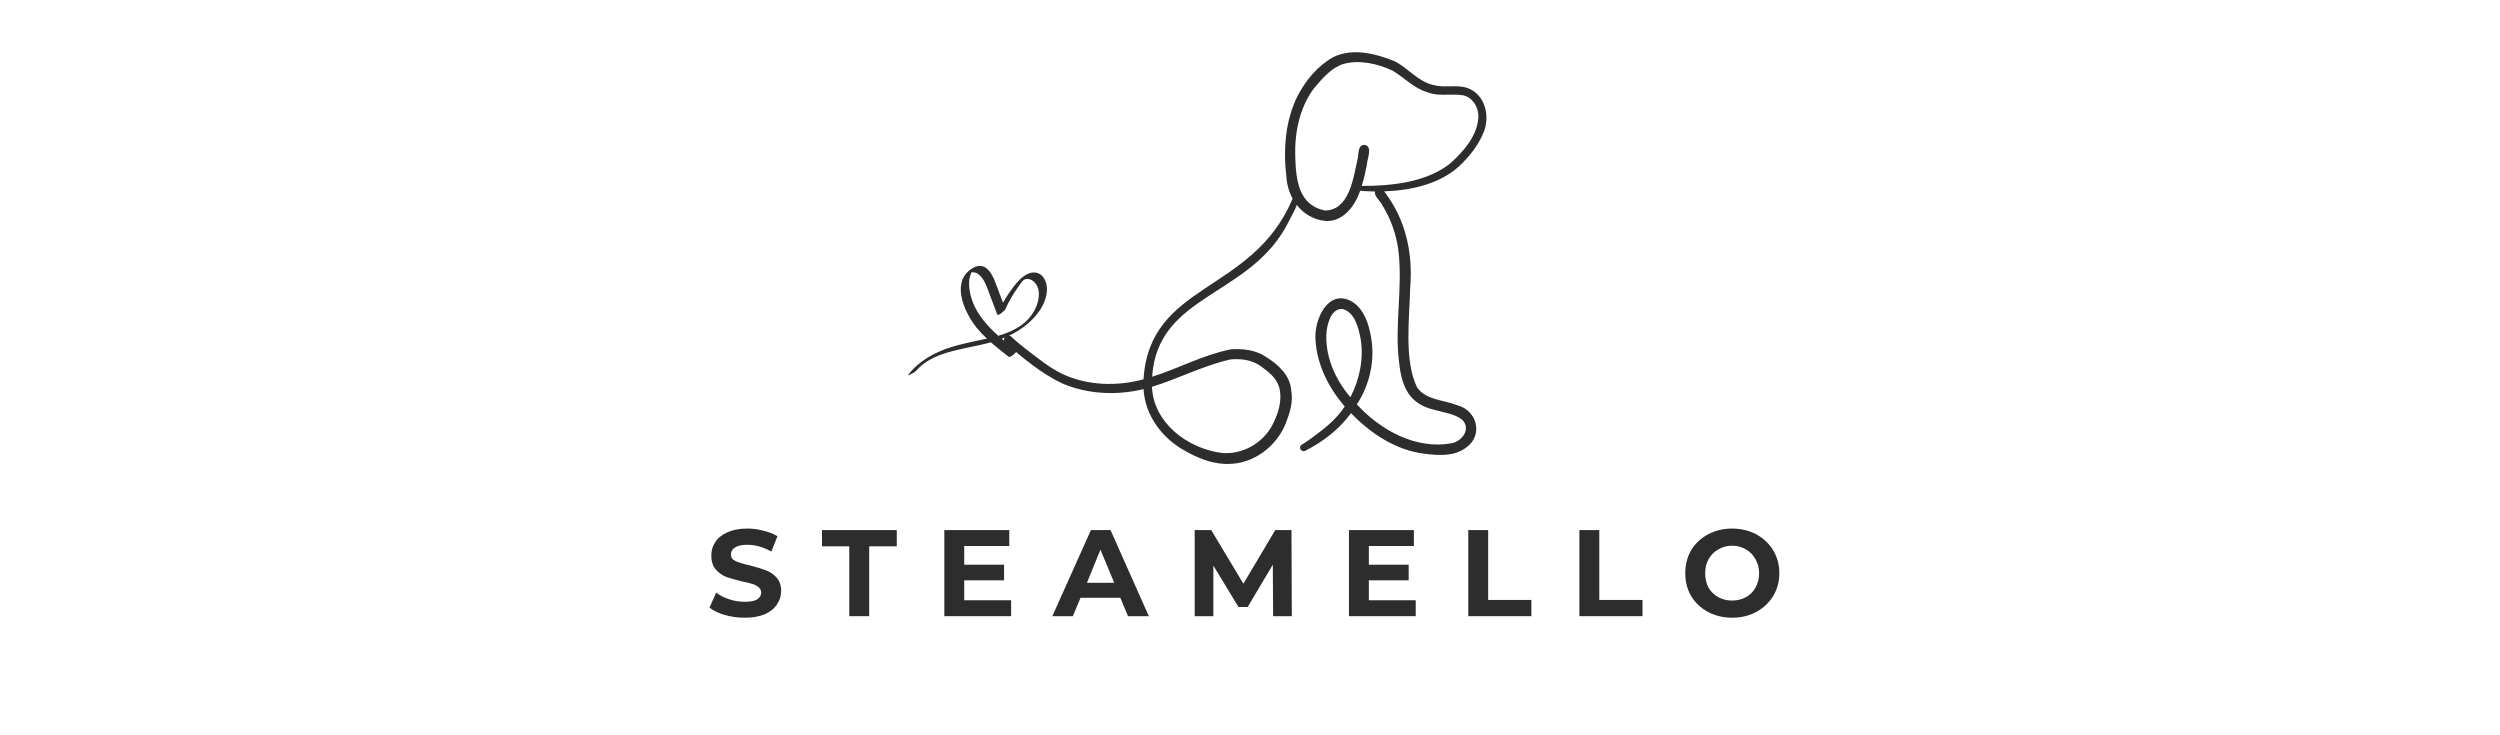 <svg xmlns="http://www.w3.org/2000/svg" xmlns:xlink="http://www.w3.org/1999/xlink" width="170" zoomAndPan="magnify" viewBox="0 0 127.5 37.5" height="50" preserveAspectRatio="xMidYMid meet" version="1.2"><defs><clipPath id="7c97144a8b"><path d="M 46 13 L 54 13 L 54 20 L 46 20 Z M 46 13 "/></clipPath><clipPath id="7e3a2d89ee"><path d="M 45.676 14.016 L 53.762 13.055 L 54.371 18.199 L 46.289 19.16 Z M 45.676 14.016 "/></clipPath><clipPath id="f131482de0"><path d="M 45.676 14.016 L 53.762 13.055 L 54.371 18.199 L 46.289 19.16 Z M 45.676 14.016 "/></clipPath><clipPath id="8087a9225c"><path d="M 51 2 L 76 2 L 76 24 L 51 24 Z M 51 2 "/></clipPath><clipPath id="7a670086fe"><path d="M 51.426 1.738 L 76.57 2.742 L 75.711 24.188 L 50.566 23.184 Z M 51.426 1.738 "/></clipPath><clipPath id="7a8da897e5"><path d="M 76.441 2.734 L 51.297 1.73 L 50.441 23.18 L 75.586 24.184 Z M 76.441 2.734 "/></clipPath></defs><g id="0de08b7a6c"><g clip-rule="nonzero" clip-path="url(#7c97144a8b)"><g clip-rule="nonzero" clip-path="url(#7e3a2d89ee)"><g clip-rule="nonzero" clip-path="url(#f131482de0)"><path style=" stroke:none;fill-rule:nonzero;fill:#2d2d2d;fill-opacity:1;" d="M 52.805 13.902 C 52.355 13.844 51.953 14.285 51.707 14.602 C 51.504 14.867 51.316 15.148 51.152 15.438 L 50.883 14.723 C 50.785 14.465 50.699 14.199 50.555 13.965 C 50.445 13.793 50.297 13.625 50.094 13.574 C 49.871 13.52 49.641 13.633 49.469 13.766 C 48.504 14.496 49.227 15.996 49.82 16.727 C 49.98 16.918 50.148 17.098 50.332 17.27 C 50.227 17.293 50.121 17.316 50.016 17.336 C 49.23 17.508 48.434 17.66 47.707 18.02 C 47.168 18.285 46.645 18.664 46.289 19.156 C 46.441 19.09 46.594 19.027 46.715 18.918 C 46.719 18.914 46.727 18.91 46.73 18.906 C 47.109 18.457 47.66 18.184 48.238 18.004 C 48.988 17.77 49.777 17.668 50.535 17.457 C 50.824 17.711 51.129 17.953 51.434 18.191 C 51.535 18.27 51.891 17.926 51.84 17.887 C 51.594 17.691 51.336 17.492 51.086 17.277 C 51.105 17.27 51.129 17.262 51.148 17.254 C 51.871 16.973 52.574 16.496 53.016 15.848 C 53.23 15.531 53.387 15.156 53.395 14.77 C 53.402 14.398 53.223 13.953 52.805 13.902 Z M 49.586 13.852 L 49.559 13.871 C 49.566 13.855 49.574 13.848 49.586 13.852 Z M 52.852 15.629 C 52.723 15.945 52.516 16.23 52.254 16.453 C 51.867 16.785 51.398 16.98 50.91 17.125 C 50.172 16.461 49.531 15.676 49.434 14.664 C 49.418 14.531 49.418 14.395 49.434 14.258 C 49.438 14.227 49.496 13.988 49.543 13.895 C 49.574 13.887 49.605 13.883 49.637 13.887 C 49.703 13.891 49.77 13.906 49.832 13.941 C 49.93 13.992 50.008 14.078 50.078 14.164 C 50.258 14.398 50.348 14.684 50.449 14.957 C 50.586 15.32 50.727 15.684 50.863 16.043 C 50.898 16.137 51.238 15.84 51.262 15.789 C 51.445 15.383 51.668 14.996 51.93 14.633 C 52.031 14.496 52.156 14.25 52.34 14.227 C 52.531 14.203 52.711 14.32 52.82 14.469 C 53.066 14.789 52.996 15.273 52.852 15.629 Z M 52.852 15.629 "/></g></g></g><g clip-rule="nonzero" clip-path="url(#8087a9225c)"><g clip-rule="nonzero" clip-path="url(#7a670086fe)"><g clip-rule="nonzero" clip-path="url(#7a8da897e5)"><path style=" stroke:none;fill-rule:nonzero;fill:#2d2d2d;fill-opacity:1;" d="M 51.559 17.156 C 51.789 17.375 52.035 17.578 52.285 17.773 C 52.898 18.238 53.492 18.742 54.195 19.078 C 55.473 19.672 56.969 19.711 58.32 19.344 C 58.629 14.391 63.855 14.988 65.902 10.176 C 65.914 10.164 65.922 10.148 65.926 10.133 C 65.746 9.805 65.637 9.434 65.609 9.043 C 65.441 7.656 65.539 6.176 66.168 4.91 C 66.582 4.105 67.203 3.352 68 2.91 C 68.98 2.438 70.141 2.727 71.105 3.113 C 71.809 3.457 72.309 4.164 73.105 4.336 C 73.383 4.414 73.656 4.406 73.934 4.402 C 74.23 4.395 74.527 4.387 74.828 4.484 C 75.762 4.805 76.02 5.973 75.641 6.805 C 75.371 7.445 74.918 8.008 74.414 8.48 C 73.422 9.383 71.969 9.715 70.594 9.758 C 70.805 10.043 71 10.34 71.168 10.652 C 71.828 11.879 72.039 13.305 71.918 14.688 C 71.887 16.223 71.594 18.367 72.273 19.762 C 72.734 20.418 73.641 20.391 74.324 20.668 C 75.348 20.941 75.66 22.211 74.762 22.836 C 74.152 23.285 73.371 23.234 72.656 23.141 C 71.195 22.965 69.906 22.113 68.902 21.07 C 68.301 21.895 67.457 22.543 66.551 23 C 66.527 23.008 66.504 23.012 66.48 23.012 C 66.41 23.008 66.34 22.961 66.316 22.895 C 66.258 22.734 66.398 22.668 66.52 22.598 C 66.672 22.5 66.836 22.383 67 22.262 C 67.594 21.828 68.176 21.352 68.582 20.73 C 67.766 19.789 67.16 18.598 67.09 17.336 C 67.004 16.32 67.734 14.676 68.961 15.387 C 69.574 15.777 69.812 16.527 69.926 17.207 C 70.133 18.383 69.855 19.629 69.199 20.625 C 70.41 21.941 72.211 22.941 74.043 22.605 C 74.574 22.492 75.031 21.879 74.578 21.414 C 74.207 21.105 73.691 21.062 73.242 20.922 C 71.875 20.637 71.488 19.758 71.352 18.465 C 71.109 16.531 71.57 14.582 71.301 12.656 C 71.184 11.891 70.922 11.148 70.512 10.492 C 70.43 10.277 70.059 10 70.125 9.766 C 69.867 9.762 69.613 9.75 69.367 9.73 C 69.109 10.492 68.523 11.293 67.637 11.273 C 67.004 11.223 66.488 10.906 66.137 10.453 C 66.039 10.746 65.855 11.023 65.73 11.289 C 63.809 15.168 59.043 14.941 58.758 19.215 C 60.109 18.789 61.375 18.094 62.77 17.816 C 63.379 17.773 64.035 17.844 64.555 18.195 C 65.176 18.582 65.797 19.129 65.852 19.906 C 65.965 20.484 65.781 21.059 65.574 21.59 C 65.098 22.781 63.914 23.672 62.613 23.66 C 62.562 23.664 62.512 23.66 62.465 23.66 C 61.723 23.629 61.016 23.332 60.383 22.961 C 59.246 22.324 58.395 21.168 58.32 19.844 C 56.953 20.18 55.461 20.109 54.164 19.551 C 53.094 19.039 52.172 18.262 51.281 17.492 C 51.059 17.312 51.348 16.973 51.559 17.156 Z M 69.395 17.293 C 69.281 16.719 69.105 15.918 68.453 15.754 C 67.902 15.742 67.723 16.438 67.656 16.875 C 67.543 18.105 68.078 19.336 68.871 20.258 C 69.34 19.355 69.555 18.305 69.395 17.293 Z M 66.059 8.02 C 66.094 9.16 66.223 10.457 67.559 10.734 C 68.805 10.742 69.016 9.102 69.227 8.16 C 69.309 7.906 69.215 7.375 69.598 7.391 C 69.605 7.391 69.609 7.391 69.617 7.391 C 70.02 7.484 69.715 8.121 69.711 8.406 C 69.641 8.77 69.559 9.129 69.449 9.484 C 70.969 9.48 72.73 9.309 73.961 8.336 C 74.652 7.711 75.379 6.895 75.398 5.918 C 75.395 5.457 75.102 4.969 74.633 4.863 C 74.387 4.82 74.133 4.824 73.879 4.828 C 73.516 4.836 73.148 4.844 72.801 4.707 C 72.109 4.504 71.617 3.953 71.012 3.598 C 70.246 3.246 69.328 3.031 68.496 3.266 C 67.855 3.488 67.418 4.027 66.988 4.535 C 66.262 5.535 66.016 6.801 66.059 8.02 Z M 62.254 23.094 C 63.336 23.219 64.414 22.609 64.906 21.648 C 65.203 21.059 65.418 20.383 65.23 19.73 C 65.098 19.289 64.727 18.988 64.371 18.727 C 64.027 18.457 63.602 18.336 63.172 18.32 C 63.031 18.312 62.891 18.316 62.754 18.332 C 61.371 18.641 60.102 19.316 58.75 19.727 C 58.828 21.562 60.543 22.848 62.254 23.094 Z M 62.254 23.094 "/></g></g></g><g style="fill:#2d2d2d;fill-opacity:1;"><g transform="translate(36.011, 31.425)"><path style="stroke:none" d="M 1.969 0.078 C 1.613 0.078 1.273 0.031 0.953 -0.062 C 0.629 -0.156 0.367 -0.281 0.172 -0.438 L 0.516 -1.203 C 0.703 -1.055 0.926 -0.941 1.188 -0.859 C 1.445 -0.773 1.707 -0.734 1.969 -0.734 C 2.258 -0.734 2.473 -0.773 2.609 -0.859 C 2.742 -0.953 2.812 -1.066 2.812 -1.203 C 2.812 -1.305 2.77 -1.395 2.688 -1.469 C 2.602 -1.539 2.5 -1.598 2.375 -1.641 C 2.25 -1.68 2.078 -1.723 1.859 -1.766 C 1.523 -1.848 1.25 -1.926 1.031 -2 C 0.82 -2.082 0.641 -2.211 0.484 -2.391 C 0.336 -2.566 0.266 -2.801 0.266 -3.094 C 0.266 -3.352 0.332 -3.582 0.469 -3.781 C 0.602 -3.988 0.812 -4.156 1.094 -4.281 C 1.375 -4.406 1.711 -4.469 2.109 -4.469 C 2.391 -4.469 2.66 -4.43 2.922 -4.359 C 3.191 -4.297 3.43 -4.203 3.641 -4.078 L 3.328 -3.297 C 2.922 -3.523 2.516 -3.641 2.109 -3.641 C 1.816 -3.641 1.602 -3.594 1.469 -3.5 C 1.332 -3.414 1.266 -3.297 1.266 -3.141 C 1.266 -2.992 1.344 -2.883 1.5 -2.812 C 1.656 -2.738 1.895 -2.664 2.219 -2.594 C 2.551 -2.508 2.82 -2.426 3.031 -2.344 C 3.25 -2.27 3.438 -2.145 3.594 -1.969 C 3.75 -1.801 3.828 -1.57 3.828 -1.281 C 3.828 -1.031 3.754 -0.801 3.609 -0.594 C 3.473 -0.383 3.266 -0.219 2.984 -0.094 C 2.703 0.02 2.363 0.078 1.969 0.078 Z M 1.969 0.078 "/></g></g><g style="fill:#2d2d2d;fill-opacity:1;"><g transform="translate(41.891, 31.425)"><path style="stroke:none" d="M 1.422 -3.562 L 0.031 -3.562 L 0.031 -4.391 L 3.844 -4.391 L 3.844 -3.562 L 2.438 -3.562 L 2.438 0 L 1.422 0 Z M 1.422 -3.562 "/></g></g><g style="fill:#2d2d2d;fill-opacity:1;"><g transform="translate(47.645, 31.425)"><path style="stroke:none" d="M 3.922 -0.812 L 3.922 0 L 0.516 0 L 0.516 -4.391 L 3.828 -4.391 L 3.828 -3.578 L 1.531 -3.578 L 1.531 -2.625 L 3.562 -2.625 L 3.562 -1.828 L 1.531 -1.828 L 1.531 -0.812 Z M 3.922 -0.812 "/></g></g><g style="fill:#2d2d2d;fill-opacity:1;"><g transform="translate(53.731, 31.425)"><path style="stroke:none" d="M 3.406 -0.938 L 1.375 -0.938 L 0.984 0 L -0.062 0 L 1.906 -4.391 L 2.906 -4.391 L 4.859 0 L 3.797 0 Z M 3.094 -1.703 L 2.391 -3.391 L 1.703 -1.703 Z M 3.094 -1.703 "/></g></g><g style="fill:#2d2d2d;fill-opacity:1;"><g transform="translate(60.413, 31.425)"><path style="stroke:none" d="M 4.516 0 L 4.5 -2.625 L 3.219 -0.469 L 2.75 -0.469 L 1.469 -2.578 L 1.469 0 L 0.516 0 L 0.516 -4.391 L 1.359 -4.391 L 3 -1.656 L 4.625 -4.391 L 5.453 -4.391 L 5.469 0 Z M 4.516 0 "/></g></g><g style="fill:#2d2d2d;fill-opacity:1;"><g transform="translate(68.28, 31.425)"><path style="stroke:none" d="M 3.922 -0.812 L 3.922 0 L 0.516 0 L 0.516 -4.391 L 3.828 -4.391 L 3.828 -3.578 L 1.531 -3.578 L 1.531 -2.625 L 3.562 -2.625 L 3.562 -1.828 L 1.531 -1.828 L 1.531 -0.812 Z M 3.922 -0.812 "/></g></g><g style="fill:#2d2d2d;fill-opacity:1;"><g transform="translate(74.366, 31.425)"><path style="stroke:none" d="M 0.516 -4.391 L 1.531 -4.391 L 1.531 -0.828 L 3.734 -0.828 L 3.734 0 L 0.516 0 Z M 0.516 -4.391 "/></g></g><g style="fill:#2d2d2d;fill-opacity:1;"><g transform="translate(80.033, 31.425)"><path style="stroke:none" d="M 0.516 -4.391 L 1.531 -4.391 L 1.531 -0.828 L 3.734 -0.828 L 3.734 0 L 0.516 0 Z M 0.516 -4.391 "/></g></g><g style="fill:#2d2d2d;fill-opacity:1;"><g transform="translate(85.699, 31.425)"><path style="stroke:none" d="M 2.641 0.078 C 2.191 0.078 1.781 -0.02 1.406 -0.219 C 1.039 -0.414 0.754 -0.688 0.547 -1.031 C 0.348 -1.375 0.25 -1.758 0.25 -2.188 C 0.25 -2.625 0.348 -3.016 0.547 -3.359 C 0.754 -3.703 1.039 -3.973 1.406 -4.172 C 1.781 -4.367 2.191 -4.469 2.641 -4.469 C 3.098 -4.469 3.508 -4.367 3.875 -4.172 C 4.238 -3.973 4.523 -3.703 4.734 -3.359 C 4.941 -3.016 5.047 -2.625 5.047 -2.188 C 5.047 -1.758 4.941 -1.375 4.734 -1.031 C 4.523 -0.688 4.238 -0.414 3.875 -0.219 C 3.508 -0.02 3.098 0.078 2.641 0.078 Z M 2.641 -0.797 C 2.898 -0.797 3.133 -0.852 3.344 -0.969 C 3.551 -1.082 3.711 -1.242 3.828 -1.453 C 3.953 -1.672 4.016 -1.914 4.016 -2.188 C 4.016 -2.457 3.953 -2.695 3.828 -2.906 C 3.711 -3.125 3.551 -3.289 3.344 -3.406 C 3.133 -3.531 2.898 -3.594 2.641 -3.594 C 2.379 -3.594 2.145 -3.531 1.938 -3.406 C 1.727 -3.289 1.562 -3.125 1.438 -2.906 C 1.32 -2.695 1.266 -2.457 1.266 -2.188 C 1.266 -1.914 1.32 -1.672 1.438 -1.453 C 1.562 -1.242 1.727 -1.082 1.938 -0.969 C 2.145 -0.852 2.379 -0.797 2.641 -0.797 Z M 2.641 -0.797 "/></g></g></g></svg>